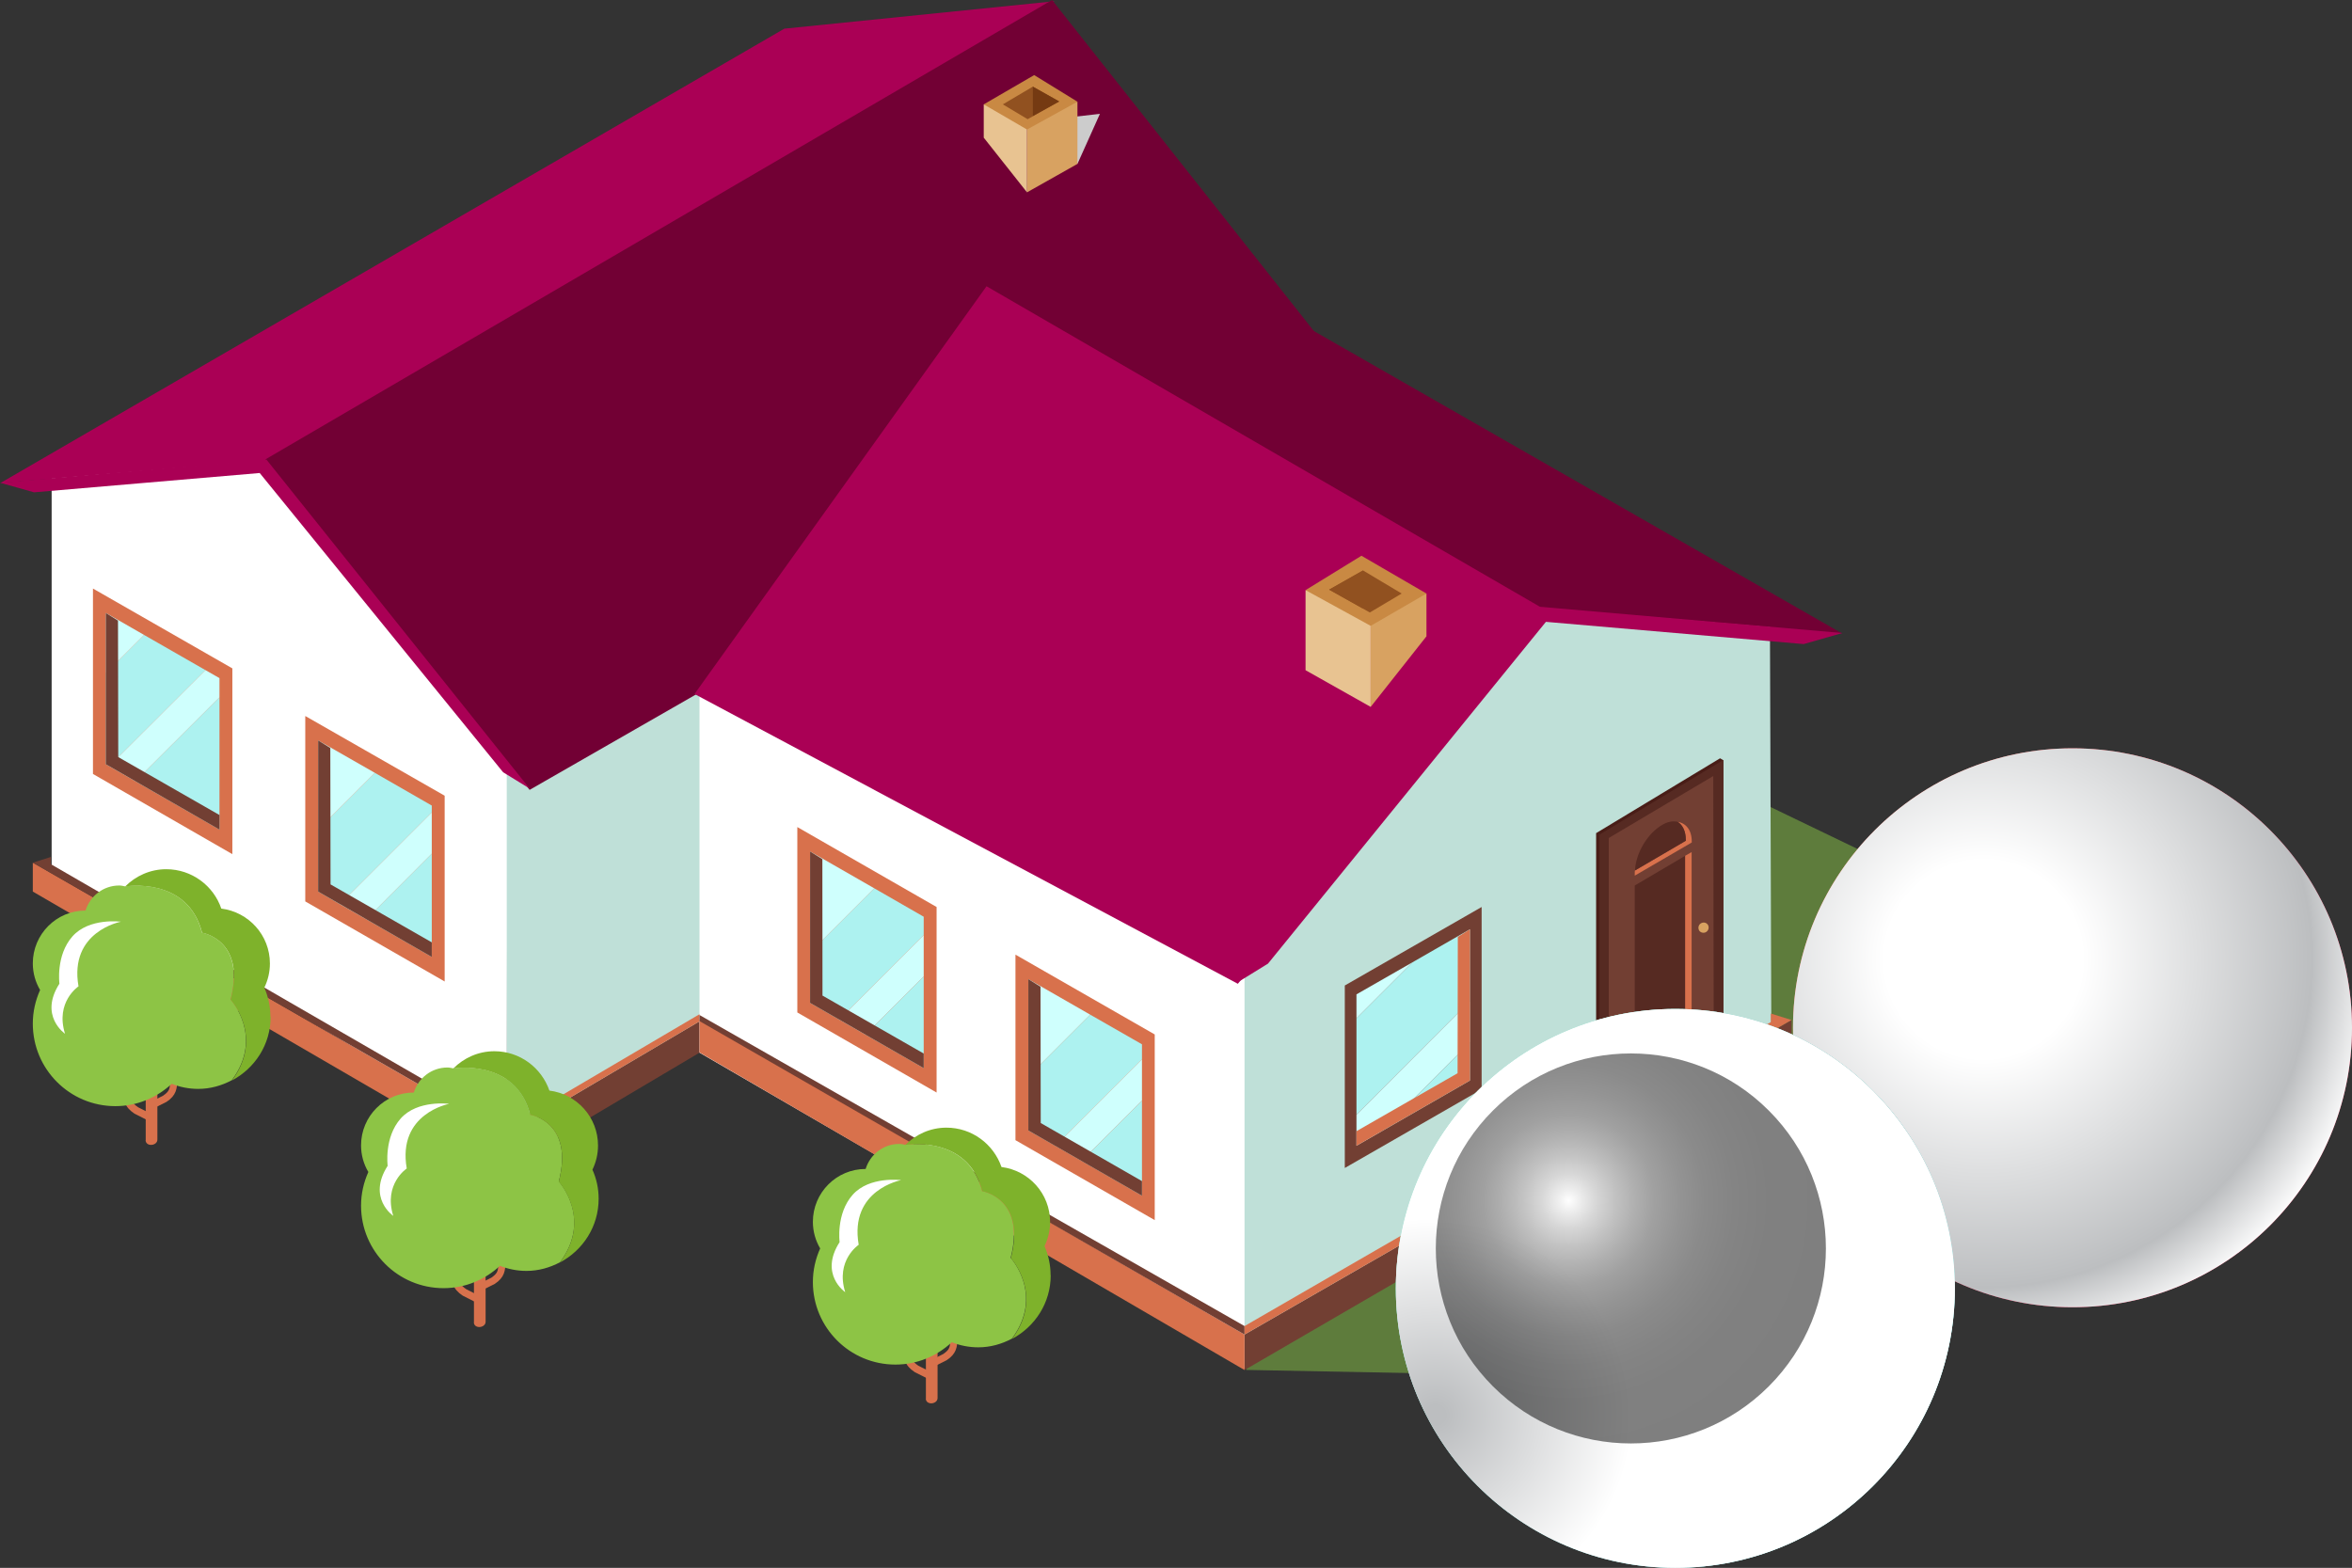 <?xml version="1.0" encoding="UTF-8"?>
<svg xmlns="http://www.w3.org/2000/svg" xmlns:xlink="http://www.w3.org/1999/xlink" viewBox="0 0 193.54 129.04">
  <rect x="0" y="0" width="193.54" height="129.04" fill="#333333" stroke="none"/>
  <defs>
    <style>
      .cls-1 {
        fill: #915120;
      }

      .cls-2 {
        fill: #fff;
      }

      .cls-3 {
        fill: #273b98;
      }

      .cls-4 {
        fill: #491d17;
      }

      .cls-5 {
        fill: url(#radial-gradient-6);
      }

      .cls-5, .cls-6, .cls-7, .cls-8 {
        mix-blend-mode: multiply;
      }

      .cls-9 {
        fill: #498c44;
      }

      .cls-10 {
        fill: #e8c391;
      }

      .cls-11 {
        fill: #c0c6c1;
      }

      .cls-12 {
        fill: #8bc646;
      }

      .cls-12, .cls-13, .cls-14 {
        opacity: .5;
      }

      .cls-15 {
        fill: #7eb22b;
      }

      .cls-16 {
        fill: #ddddca;
      }

      .cls-13 {
        fill: url(#radial-gradient-2);
      }

      .cls-13, .cls-14 {
        mix-blend-mode: color-dodge;
      }

      .cls-17 {
        fill: #847e84;
      }

      .cls-18 {
        fill: url(#radial-gradient-4);
      }

      .cls-19 {
        isolation: isolate;
      }

      .cls-20 {
        fill: #d8a261;
      }

      .cls-21 {
        fill: #562a22;
      }

      .cls-6 {
        fill: url(#radial-gradient-5);
      }

      .cls-22 {
        fill: #723f33;
      }

      .cls-23 {
        fill: #753a12;
      }

      .cls-24 {
        fill: #8dc445;
      }

      .cls-14 {
        fill: url(#radial-gradient-7);
      }

      .cls-25 {
        fill: url(#radial-gradient);
      }

      .cls-26 {
        fill: #720034;
      }

      .cls-27 {
        fill: #bfe0d8;
      }

      .cls-28 {
        fill: #d8714c;
      }

      .cls-29 {
        fill: #cffffd;
      }

      .cls-30 {
        fill: #adf2f0;
      }

      .cls-31 {
        fill: #c98943;
      }

      .cls-32 {
        fill: #a05;
      }

      .cls-7 {
        fill: url(#radial-gradient-3);
      }

      .cls-33 {
        fill: #e8e2e2;
      }

      .cls-8 {
        fill: #ccc;
      }
    </style>
    <radialGradient id="radial-gradient" cx="163.22" cy="78.96" fx="163.22" fy="78.96" r="32.57" gradientUnits="userSpaceOnUse">
      <stop offset=".15" stop-color="#ff9e6e"/>
      <stop offset=".25" stop-color="#ff9e6e"/>
      <stop offset=".83" stop-color="#eb1a4c"/>
      <stop offset="1" stop-color="#ff4572"/>
    </radialGradient>
    <radialGradient id="radial-gradient-2" cx="161.77" cy="77.38" fx="161.77" fy="77.38" r="22.73" gradientUnits="userSpaceOnUse">
      <stop offset="0" stop-color="#fff"/>
      <stop offset=".04" stop-color="#ddd"/>
      <stop offset=".1" stop-color="#afafaf"/>
      <stop offset=".17" stop-color="#858585"/>
      <stop offset=".24" stop-color="#616161"/>
      <stop offset=".31" stop-color="#434343"/>
      <stop offset=".4" stop-color="#2a2a2a"/>
      <stop offset=".49" stop-color="#171717"/>
      <stop offset=".6" stop-color="#0a0a0a"/>
      <stop offset=".73" stop-color="#020202"/>
      <stop offset="1" stop-color="#000"/>
    </radialGradient>
    <radialGradient id="radial-gradient-3" cx="163.22" cy="78.96" fx="163.22" fy="78.96" r="32.57" gradientUnits="userSpaceOnUse">
      <stop offset=".25" stop-color="#fff"/>
      <stop offset=".83" stop-color="#bcbec0"/>
      <stop offset="1" stop-color="#fff"/>
    </radialGradient>
    <radialGradient id="radial-gradient-4" cx="130.54" cy="100.4" fx="130.54" fy="100.4" r="32.57" gradientUnits="userSpaceOnUse">
      <stop offset=".15" stop-color="#66ffc6"/>
      <stop offset=".25" stop-color="#2be9a3"/>
      <stop offset=".83" stop-color="#00bab8"/>
      <stop offset="1" stop-color="#00c7c5"/>
    </radialGradient>
    <radialGradient id="radial-gradient-5" cx="130.54" cy="100.4" fx="130.54" fy="100.4" xlink:href="#radial-gradient-3"/>
    <radialGradient id="radial-gradient-6" cx="118.12" cy="116.45" fx="118.12" fy="116.45" r="16.19" gradientUnits="userSpaceOnUse">
      <stop offset=".05" stop-color="#bcbec0"/>
      <stop offset="1" stop-color="#fff"/>
    </radialGradient>
    <radialGradient id="radial-gradient-7" cx="129.09" cy="98.82" fx="129.09" fy="98.82" r="22.73" gradientTransform="translate(111.96 -64.8) rotate(45)" xlink:href="#radial-gradient-2"/>
  </defs>
  <g class="cls-19">
    <g id="Layer_2" data-name="Layer 2">
      <g id="Layer_1-2" data-name="Layer 1">
        <g>
          <g>
            <g>
              <polygon class="cls-12" points="112.79 75.38 102.54 112.75 126.51 113.21 177.95 81.97 137.91 62.67 112.79 75.38"/>
              <g>
                <polygon class="cls-27" points="41.7 95.94 41.61 63.28 106.32 26.53 106.32 56.57 41.7 95.94"/>
                <polygon class="cls-2" points="41.7 93.83 4.25 71.21 4.25 37.43 23.19 35.31 41.7 63.26 41.7 93.83"/>
                <polygon class="cls-28" points="41.7 93.41 41.7 96.04 2.7 73.38 2.7 71 41.7 93.41"/>
                <polygon class="cls-22" points="41.7 93.41 41.7 96.04 107.34 57.14 107.34 54.72 41.7 93.41"/>
                <polygon class="cls-28" points="106.32 54.77 106.32 54 107.34 54.72 41.7 93.41 41.7 92.81 106.32 54.77"/>
                <polygon class="cls-22" points="4.19 70.53 4.19 71.13 41.7 92.81 41.7 93.41 2.7 71 4.19 70.53"/>
                <g>
                  <polygon class="cls-28" points="19.12 55.01 19.12 70.3 7.65 63.7 7.65 48.44 19.12 55.01"/>
                  <g>
                    <g>
                      <polygon class="cls-30" points="11.86 52.26 8.71 55.41 8.71 62.9 8.98 63.06 16.9 55.15 11.86 52.26"/>
                      <polygon class="cls-29" points="8.71 50.45 8.71 55.41 11.86 52.26 8.71 50.45"/>
                      <polygon class="cls-30" points="18.06 57.39 11.14 64.3 18.06 68.28 18.06 57.39"/>
                      <polygon class="cls-29" points="18.06 55.81 16.9 55.15 8.98 63.06 11.14 64.3 18.06 57.39 18.06 55.81"/>
                    </g>
                    <polygon class="cls-22" points="9.73 62.31 9.71 51.08 8.71 50.45 8.71 62.9 18.06 68.28 18.06 67.08 9.73 62.31"/>
                  </g>
                </g>
                <g>
                  <polygon class="cls-28" points="36.59 65.49 36.59 80.78 25.12 74.19 25.12 58.93 36.59 65.49"/>
                  <g>
                    <g>
                      <polygon class="cls-30" points="35.53 66.3 30.85 63.61 26.18 68.28 26.18 73.38 27.97 74.42 35.53 66.86 35.53 66.3"/>
                      <polygon class="cls-29" points="26.18 60.94 26.18 68.28 30.85 63.61 26.18 60.94"/>
                      <polygon class="cls-30" points="35.53 70.26 30.14 75.66 35.53 78.76 35.53 70.26"/>
                      <polygon class="cls-29" points="35.53 66.86 27.97 74.42 30.14 75.66 35.53 70.26 35.53 66.86"/>
                    </g>
                    <polygon class="cls-22" points="27.2 72.79 27.18 61.56 26.18 60.94 26.18 73.38 35.53 78.76 35.53 77.56 27.2 72.79"/>
                  </g>
                </g>
                <g>
                  <polygon class="cls-22" points="68.48 57.06 68.48 72.08 79.74 65.6 79.74 50.6 68.48 57.06"/>
                  <g>
                    <polygon class="cls-22" points="69.44 70.25 69.44 57.79 78.78 52.43 78.78 64.87 69.44 70.25"/>
                    <polygon class="cls-4" points="77.77 64.28 77.78 53.05 78.78 52.43 78.78 64.87 69.44 70.25 69.44 69.05 77.77 64.28"/>
                  </g>
                </g>
                <g>
                  <polygon class="cls-32" points="64.54 2.36 .04 39.75 22.24 37.87 86.78 .1 64.54 2.36"/>
                  <polygon class="cls-26" points="21.82 37.82 43.58 65.01 108.52 27.76 86.57 0 21.82 37.82"/>
                  <polygon class="cls-32" points="0 39.73 21.92 37.82 43.58 64.9 41.4 63.56 21.37 38.93 2.8 40.52 0 39.73"/>
                </g>
                <g>
                  <polygon class="cls-8" points="88.66 13.49 90.51 9.37 87.78 9.68 88.66 13.49"/>
                  <polygon class="cls-20" points="88.66 13.49 88.66 8.37 84.51 9.27 84.51 15.83 88.66 13.49"/>
                  <polygon class="cls-10" points="84.51 15.83 80.95 11.33 80.95 8.59 84.51 9.27 84.51 15.83"/>
                  <polygon class="cls-31" points="80.95 8.59 85.1 6.18 88.66 8.37 84.51 10.66 80.95 8.59"/>
                  <polygon class="cls-1" points="87.16 8.35 84.99 7.13 82.52 8.59 84.56 9.81 87.16 8.35"/>
                  <polygon class="cls-23" points="84.99 7.13 84.99 9.55 87.16 8.35 84.99 7.13"/>
                </g>
                <polygon class="cls-33" points="86.24 44.52 86.24 66.57 97.38 60.1 97.38 37.77 86.24 44.52"/>
                <g>
                  <g>
                    <polygon class="cls-17" points="87.35 66.3 96.53 60.75 96.53 39.34 87.09 45.06 87.09 66.24 87.35 66.3"/>
                    <polygon class="cls-4" points="96.53 61.06 96.53 39.63 87.35 45.16 87.35 66.34 96.53 61.06"/>
                    <polygon class="cls-22" points="95.81 60.85 95.77 40.82 88.03 45.42 88.03 65.34 95.81 60.85"/>
                  </g>
                  <path class="cls-4" d="M93.13,44.21c.37,.24,.61,.7,.61,1.35v.06l-3.77,2.21s-.02,.08-.02,.12l.02,.26,4.21-2.46v-.07c0-.87-.44-1.37-1.05-1.46Z"/>
                  <path class="cls-22" d="M93.74,45.56c0-.65-.24-1.11-.61-1.35-.32-.05-.67-.02-1.06,.19-1.14,.61-2.05,2.13-2.1,3.43l3.77-2.21v-.06Z"/>
                  <polygon class="cls-4" points="93.69 60.4 89.95 62.61 89.95 63.18 94.17 60.69 94.17 46.46 93.69 46.74 93.69 60.4"/>
                  <polygon class="cls-22" points="93.69 46.74 89.95 48.94 89.95 62.61 93.69 60.4 93.69 46.74"/>
                  <path class="cls-20" d="M95.44,52.05c0,.21-.17,.39-.38,.39h0c-.21,0-.38-.16-.38-.36h0c0-.21,.17-.38,.38-.39h0c.2,0,.38,.16,.38,.36h0Z"/>
                </g>
                <polygon class="cls-2" points="102.41 112.65 102.51 79.91 57.56 56.86 57.56 86.64 102.41 112.65"/>
                <polygon class="cls-27" points="102.41 111.46 145.76 85.34 145.64 50.39 125.93 49.12 102.41 79.88 102.41 111.46"/>
                <polygon class="cls-22" points="102.41 109.84 102.41 112.76 147.42 86.6 147.42 83.95 102.41 109.84"/>
                <polygon class="cls-28" points="102.41 109.84 102.41 112.76 57.56 86.62 57.56 83.93 102.41 109.84"/>
                <polygon class="cls-22" points="57.56 83.54 57.56 84.04 102.41 109.84 102.41 109.14 57.56 83.54"/>
                <polygon class="cls-28" points="145.72 83.42 145.72 84.12 102.41 109.14 102.41 109.84 147.42 83.95 145.72 83.42"/>
                <g>
                  <polygon class="cls-26" points="107.79 27.06 151.57 52.13 126.22 49.98 80.94 23.68 107.79 27.06"/>
                  <polygon class="cls-32" points="126.7 49.93 101.86 80.97 57.15 57.12 81.18 23.56 126.7 49.93"/>
                  <polygon class="cls-32" points="151.61 52.1 126.59 49.93 101.86 80.84 104.34 79.31 127.21 51.18 148.42 53.01 151.61 52.1"/>
                </g>
                <g>
                  <polygon class="cls-10" points="107.43 55.16 107.43 48.57 112.79 49.72 112.79 58.18 107.43 55.16"/>
                  <polygon class="cls-20" points="112.79 58.18 117.38 52.37 117.38 48.85 112.79 49.72 112.79 58.18"/>
                  <polygon class="cls-31" points="117.38 48.85 112.03 45.74 107.43 48.57 112.79 51.51 117.38 48.85"/>
                  <polygon class="cls-1" points="109.37 48.53 112.16 46.95 115.34 48.85 112.72 50.41 109.37 48.53"/>
                  <polygon class="cls-1" points="112.16 46.95 112.16 50.09 109.37 48.53 112.16 46.95"/>
                </g>
                <g>
                  <g>
                    <polygon class="cls-4" points="131.63 92.52 141.81 86.62 141.81 62.57 141.54 62.41 131.34 68.57 131.34 92.45 131.63 92.52"/>
                    <polygon class="cls-21" points="141.81 86.63 141.81 62.55 131.62 68.69 131.62 92.49 141.81 86.63"/>
                    <polygon class="cls-22" points="141.02 86.1 140.98 63.87 132.38 68.97 132.38 91.08 141.02 86.1"/>
                  </g>
                  <path class="cls-28" d="M138.04,67.63c.42,.26,.68,.78,.68,1.5v.07l-4.19,2.45s-.01,.08-.01,.13v.29s4.69-2.73,4.69-2.73v-.08c0-.96-.49-1.52-1.17-1.62Z"/>
                  <path class="cls-21" d="M138.72,69.13c0-.72-.26-1.24-.68-1.5-.35-.06-.73-.03-1.17,.21-1.27,.68-2.27,2.36-2.33,3.8l4.19-2.45v-.07Z"/>
                  <polygon class="cls-28" points="138.66 85.6 134.52 88.04 134.52 88.68 139.2 85.92 139.2 70.13 138.66 70.44 138.66 85.6"/>
                  <polygon class="cls-21" points="138.66 70.44 134.52 72.88 134.52 88.04 138.66 85.6 138.66 70.44"/>
                  <path class="cls-20" d="M140.6,76.34c0,.23-.19,.43-.42,.43h0c-.24,0-.42-.16-.42-.41h0c0-.23,.18-.42,.42-.43h0c.23-.01,.42,.17,.42,.4h0Z"/>
                </g>
                <g>
                  <polygon class="cls-28" points="77.07 74.65 77.07 89.92 65.61 83.33 65.61 68.07 77.07 74.65"/>
                  <g>
                    <g>
                      <polygon class="cls-30" points="76.01 75.45 71.94 73.11 66.66 78.39 66.66 82.54 69.06 83.92 76.01 76.96 76.01 75.45"/>
                      <polygon class="cls-29" points="66.66 70.08 66.66 78.39 71.94 73.11 66.66 70.08"/>
                      <polygon class="cls-29" points="76.01 76.96 69.06 83.92 71.22 85.16 76.01 80.37 76.01 76.96"/>
                      <polygon class="cls-30" points="76.01 80.37 71.22 85.16 76.01 87.91 76.01 80.37"/>
                    </g>
                    <polygon class="cls-22" points="67.68 81.94 67.67 70.71 66.66 70.08 66.66 82.54 76.01 87.91 76.01 86.71 67.68 81.94"/>
                  </g>
                </g>
                <g>
                  <polygon class="cls-28" points="95.02 85.14 95.02 100.42 83.56 93.84 83.56 78.57 95.02 85.14"/>
                  <g>
                    <g>
                      <polygon class="cls-29" points="84.62 80.59 84.62 88.6 89.71 83.51 84.62 80.59"/>
                      <polygon class="cls-30" points="93.97 85.95 89.71 83.51 84.62 88.6 84.62 93.04 86.84 94.31 93.97 87.18 93.97 85.95"/>
                      <polygon class="cls-29" points="93.97 87.18 86.84 94.31 89 95.55 93.97 90.59 93.97 87.18"/>
                      <polygon class="cls-30" points="93.97 90.59 89 95.55 93.97 98.41 93.97 90.59"/>
                    </g>
                    <polygon class="cls-22" points="85.64 92.43 85.62 81.21 84.62 80.59 84.62 93.04 93.97 98.41 93.97 97.21 85.64 92.43"/>
                  </g>
                </g>
                <g>
                  <polygon class="cls-22" points="110.66 81.11 110.66 96.13 121.92 89.66 121.92 74.65 110.66 81.11"/>
                  <g>
                    <g>
                      <polygon class="cls-30" points="120.96 76.48 116.23 79.2 111.62 83.81 111.62 91.74 120.96 82.39 120.96 76.48"/>
                      <polygon class="cls-30" points="120.96 85.79 113.59 93.17 120.96 88.93 120.96 85.79"/>
                      <polygon class="cls-29" points="111.62 81.84 111.62 83.81 116.23 79.2 111.62 81.84"/>
                      <polygon class="cls-29" points="120.96 82.39 111.62 91.74 111.62 94.3 113.59 93.17 120.96 85.79 120.96 82.39"/>
                    </g>
                    <polygon class="cls-28" points="119.94 88.33 119.96 77.11 120.96 76.48 120.96 88.93 111.62 94.3 111.62 93.1 119.94 88.33"/>
                  </g>
                </g>
                <g>
                  <g>
                    <polygon class="cls-11" points="143.46 89.11 133.45 95.02 133.45 96.87 143.46 90.95 143.46 89.11"/>
                    <polygon class="cls-4" points="131.63 93.97 133.45 95.02 133.45 96.87 131.63 95.83 131.63 93.97"/>
                    <polygon class="cls-16" points="143.46 89.11 133.45 95.02 131.63 93.97 141.76 88.09 143.46 89.11"/>
                  </g>
                  <g>
                    <polygon class="cls-21" points="145.26 90.12 135.25 96.04 135.25 97.9 145.26 91.98 145.26 90.12"/>
                    <polygon class="cls-4" points="133.43 94.99 135.25 96.04 135.25 97.9 133.43 96.85 133.43 94.99"/>
                    <polygon class="cls-22" points="145.26 90.12 135.25 96.04 133.43 94.99 143.56 89.11 145.26 90.12"/>
                  </g>
                  <g>
                    <polygon class="cls-21" points="143.46 87.55 133.45 93.47 133.45 95.11 143.46 89.18 143.46 87.55"/>
                    <polygon class="cls-4" points="131.63 92.42 133.45 93.47 133.45 95.11 131.63 94.06 131.63 92.42"/>
                    <polygon class="cls-22" points="143.46 87.55 133.45 93.47 131.63 92.42 141.76 86.54 143.46 87.55"/>
                  </g>
                </g>
              </g>
            </g>
            <g>
              <g>
                <path class="cls-28" d="M76.18,115.11c.02,.57,.97,.48,.97-.05v-10.01c.01-.29-.21-.52-.48-.52-.27,0-.48,.24-.48,.52v7.51s0,.05,0,.07v2.48Z"/>
                <path class="cls-28" d="M78.19,108.42v1.73c.02,.74-.06,.93-.57,1.29l-.94,.47,.26,.52,.96-.48c.81-.53,.88-1.11,.88-1.81v-1.73h-.58Z"/>
                <path class="cls-28" d="M74.95,111.05v-1.78h-.6v1.78c0,.73,.07,1.32,.92,1.88l.97,.49,.27-.54-.95-.48c-.54-.38-.63-.58-.61-1.36Z"/>
                <path class="cls-9" d="M82.25,104.52c0,2.72-2.2,4.92-4.92,4.92s-4.92-2.2-4.92-4.92,2.2-4.92,4.92-4.92,4.92,2.2,4.92,4.92Z"/>
                <g>
                  <path class="cls-24" d="M83.16,103.54c1.28-4.93-2.35-5.51-2.35-5.51-1.17-4.66-6.33-3.81-6.33-3.81-.16-.03-.31-.07-.48-.07-1.31,0-2.4,.87-2.77,2.06-2.4,0-4.34,1.95-4.34,4.35,0,.8,.22,1.55,.6,2.19-.38,.85-.6,1.78-.6,2.77,0,3.75,3.04,6.79,6.79,6.79,1.79,0,3.42-.7,4.64-1.84,.67,.27,1.41,.42,2.18,.42,1,0,1.93-.27,2.76-.71,2.69-3.6-.09-6.65-.09-6.65Z"/>
                  <path class="cls-15" d="M86.45,104.95c0-.85-.18-1.66-.5-2.39,.29-.6,.46-1.27,.46-1.99,0-2.33-1.75-4.24-4-4.52-.65-1.88-2.43-3.24-4.53-3.24-1.32,0-2.51,.55-3.38,1.42,0,0,5.15-.86,6.33,3.81,0,0,3.63,.58,2.35,5.51,0,0,2.79,3.05,.09,6.65,1.89-1,3.19-2.96,3.19-5.24Z"/>
                </g>
              </g>
              <path class="cls-2" d="M74.15,97.13s-4.28,.79-3.49,5.32c0,0-1.93,1.28-1.11,3.9,0,0-2.16-1.47-.46-4.12,0,0-.31-2.33,1.07-3.89,1.38-1.56,3.99-1.21,3.99-1.21Z"/>
            </g>
            <g>
              <g>
                <path class="cls-28" d="M38.99,108.83c.02,.57,.97,.48,.97-.05v-10.01c.01-.29-.21-.52-.48-.52-.27,0-.49,.24-.48,.52v7.51s0,.05,0,.07v2.48Z"/>
                <path class="cls-28" d="M41,102.14v1.73c.02,.74-.06,.93-.57,1.29l-.94,.47,.26,.52,.96-.48c.81-.53,.88-1.11,.88-1.81v-1.73h-.58Z"/>
                <path class="cls-28" d="M37.76,104.76v-1.78h-.6v1.78c0,.73,.07,1.32,.92,1.88l.97,.49,.27-.54-.95-.48c-.54-.38-.63-.58-.61-1.36Z"/>
                <path class="cls-9" d="M45.07,98.24c0,2.72-2.2,4.92-4.92,4.92s-4.92-2.2-4.92-4.92,2.2-4.92,4.92-4.92,4.92,2.2,4.92,4.92Z"/>
                <g>
                  <path class="cls-24" d="M45.98,97.25c1.28-4.93-2.35-5.51-2.35-5.51-1.17-4.66-6.33-3.81-6.33-3.81-.16-.03-.31-.07-.48-.07-1.31,0-2.4,.87-2.77,2.06-2.4,0-4.34,1.95-4.34,4.35,0,.8,.22,1.55,.6,2.19-.38,.85-.6,1.78-.6,2.77,0,3.75,3.04,6.79,6.79,6.79,1.79,0,3.42-.7,4.64-1.84,.67,.27,1.41,.42,2.18,.42,1,0,1.93-.27,2.76-.71,2.69-3.6-.09-6.65-.09-6.65Z"/>
                  <path class="cls-15" d="M49.26,98.66c0-.85-.18-1.66-.51-2.39,.29-.6,.46-1.27,.46-1.99,0-2.33-1.75-4.24-4-4.52-.65-1.88-2.43-3.24-4.53-3.24-1.32,0-2.51,.55-3.38,1.42,0,0,5.15-.85,6.33,3.81,0,0,3.63,.58,2.35,5.51,0,0,2.79,3.05,.09,6.65,1.89-1,3.19-2.96,3.19-5.24Z"/>
                </g>
              </g>
              <path class="cls-2" d="M36.96,90.85s-4.28,.79-3.49,5.32c0,0-1.93,1.28-1.11,3.9,0,0-2.16-1.47-.46-4.12,0,0-.31-2.33,1.07-3.89,1.38-1.56,3.99-1.21,3.99-1.21Z"/>
            </g>
            <g>
              <g>
                <path class="cls-28" d="M11.98,93.84c.02,.57,.97,.48,.97-.05v-10.01c.01-.29-.21-.52-.48-.52-.27,0-.48,.24-.48,.52v7.51s0,.05,0,.07v2.48Z"/>
                <path class="cls-28" d="M13.99,87.16v1.73c.02,.74-.06,.93-.57,1.29l-.94,.47,.26,.52,.96-.48c.81-.53,.88-1.11,.88-1.81v-1.73h-.58Z"/>
                <path class="cls-28" d="M10.75,89.78v-1.78h-.6v1.78c0,.73,.07,1.32,.92,1.88l.97,.49,.27-.54-.95-.48c-.54-.38-.63-.58-.61-1.36Z"/>
                <path class="cls-9" d="M18.06,83.26c0,2.72-2.2,4.92-4.92,4.92s-4.92-2.2-4.92-4.92,2.2-4.92,4.92-4.92,4.92,2.2,4.92,4.92Z"/>
                <g>
                  <path class="cls-24" d="M18.97,82.27c1.28-4.93-2.35-5.51-2.35-5.51-1.17-4.66-6.33-3.81-6.33-3.81-.16-.03-.31-.07-.48-.07-1.31,0-2.4,.87-2.77,2.06-2.4,0-4.34,1.95-4.34,4.35,0,.8,.22,1.55,.6,2.19-.38,.85-.6,1.78-.6,2.77,0,3.75,3.04,6.79,6.79,6.79,1.79,0,3.42-.7,4.64-1.84,.67,.27,1.41,.42,2.18,.42,1,0,1.93-.27,2.76-.71,2.69-3.6-.1-6.65-.1-6.65Z"/>
                  <path class="cls-15" d="M22.25,83.68c0-.85-.18-1.66-.5-2.39,.29-.6,.46-1.27,.46-1.99,0-2.33-1.75-4.24-4-4.52-.64-1.88-2.43-3.24-4.53-3.24-1.32,0-2.51,.55-3.38,1.42,0,0,5.15-.86,6.33,3.81,0,0,3.63,.58,2.35,5.51,0,0,2.79,3.05,.1,6.65,1.89-1,3.19-2.96,3.19-5.24Z"/>
                </g>
              </g>
              <path class="cls-2" d="M9.95,75.86s-4.28,.79-3.49,5.32c0,0-1.93,1.28-1.11,3.9,0,0-2.16-1.47-.46-4.12,0,0-.31-2.33,1.07-3.89,1.38-1.56,3.99-1.21,3.99-1.21Z"/>
            </g>
          </g>
          <g>
            <circle class="cls-25" cx="170.54" cy="84.59" r="23"/>
            <path class="cls-2" d="M188.63,80.07c-2.33,5.98-10.37,8.44-17.96,5.49-7.59-2.95-11.86-10.2-9.53-16.18,2.33-5.98,10.37-8.44,17.96-5.49,7.59,2.95,11.86,10.2,9.53,16.18Z"/>
            <path class="cls-3" d="M169.34,78.32c-.45-.96-.41-1.98,.14-3.07l.55-1.11,2.8,1.39-.6,1.21c-.45,.9-.16,1.6,.86,2.11,.5,.25,.94,.33,1.31,.23,.37-.1,.7-.43,.99-1.01l.55-1.11c.31-.62,.38-1.15,.21-1.56-.17-.42-.6-.8-1.28-1.14l-1-.5,.97-1.95,1.08,.54c.59,.29,1.09,.41,1.5,.33,.41-.07,.74-.37,1-.89l.49-.99c.23-.47,.27-.88,.11-1.23-.16-.35-.46-.64-.91-.87-.95-.47-1.64-.29-2.06,.56l-.45,.9-2.8-1.39,.36-.72c.54-1.09,1.33-1.75,2.37-1.96,1.03-.21,2.25,.03,3.65,.72,1.42,.7,2.35,1.53,2.8,2.47,.45,.94,.4,1.96-.14,3.05l-.24,.49c-.37,.74-.84,1.25-1.4,1.53-.56,.28-1.25,.34-2.07,.18l-.02,.04c.67,.59,1.06,1.21,1.16,1.84,.11,.64-.02,1.32-.38,2.05l-.6,1.21c-.54,1.09-1.33,1.74-2.36,1.95-1.03,.21-2.27-.05-3.73-.77-1.45-.72-2.41-1.56-2.86-2.52Z"/>
            <circle class="cls-13" cx="166.88" cy="81.31" r="16.05"/>
            <circle class="cls-7" cx="170.54" cy="84.59" r="23"/>
          </g>
          <g>
            <circle class="cls-18" cx="137.86" cy="106.04" r="23"/>
            <path class="cls-2" d="M153.42,114.33c-1.93,8.12-10.47,13.04-19.06,10.99-8.6-2.05-14-10.28-12.07-18.4,1.93-8.12,10.47-13.04,19.06-10.99,8.6,2.05,14,10.28,12.07,18.4Z"/>
            <path class="cls-3" d="M137.82,104.93l-3.33-.93,.58-2.08c.91,.25,1.65,.39,2.24,.4,.59,.01,1.09-.1,1.51-.34,.42-.24,.84-.63,1.27-1.18l2.14,.6-5.24,18.66-3.18-.89,3.99-14.24Z"/>
            <circle class="cls-6" cx="137.86" cy="106.04" r="23"/>
            <circle class="cls-5" cx="137.86" cy="106.04" r="23"/>
            <circle class="cls-14" cx="134.2" cy="102.75" r="16.05" transform="translate(-33.35 124.99) rotate(-45)"/>
          </g>
        </g>
      </g>
    </g>
  </g>
</svg>